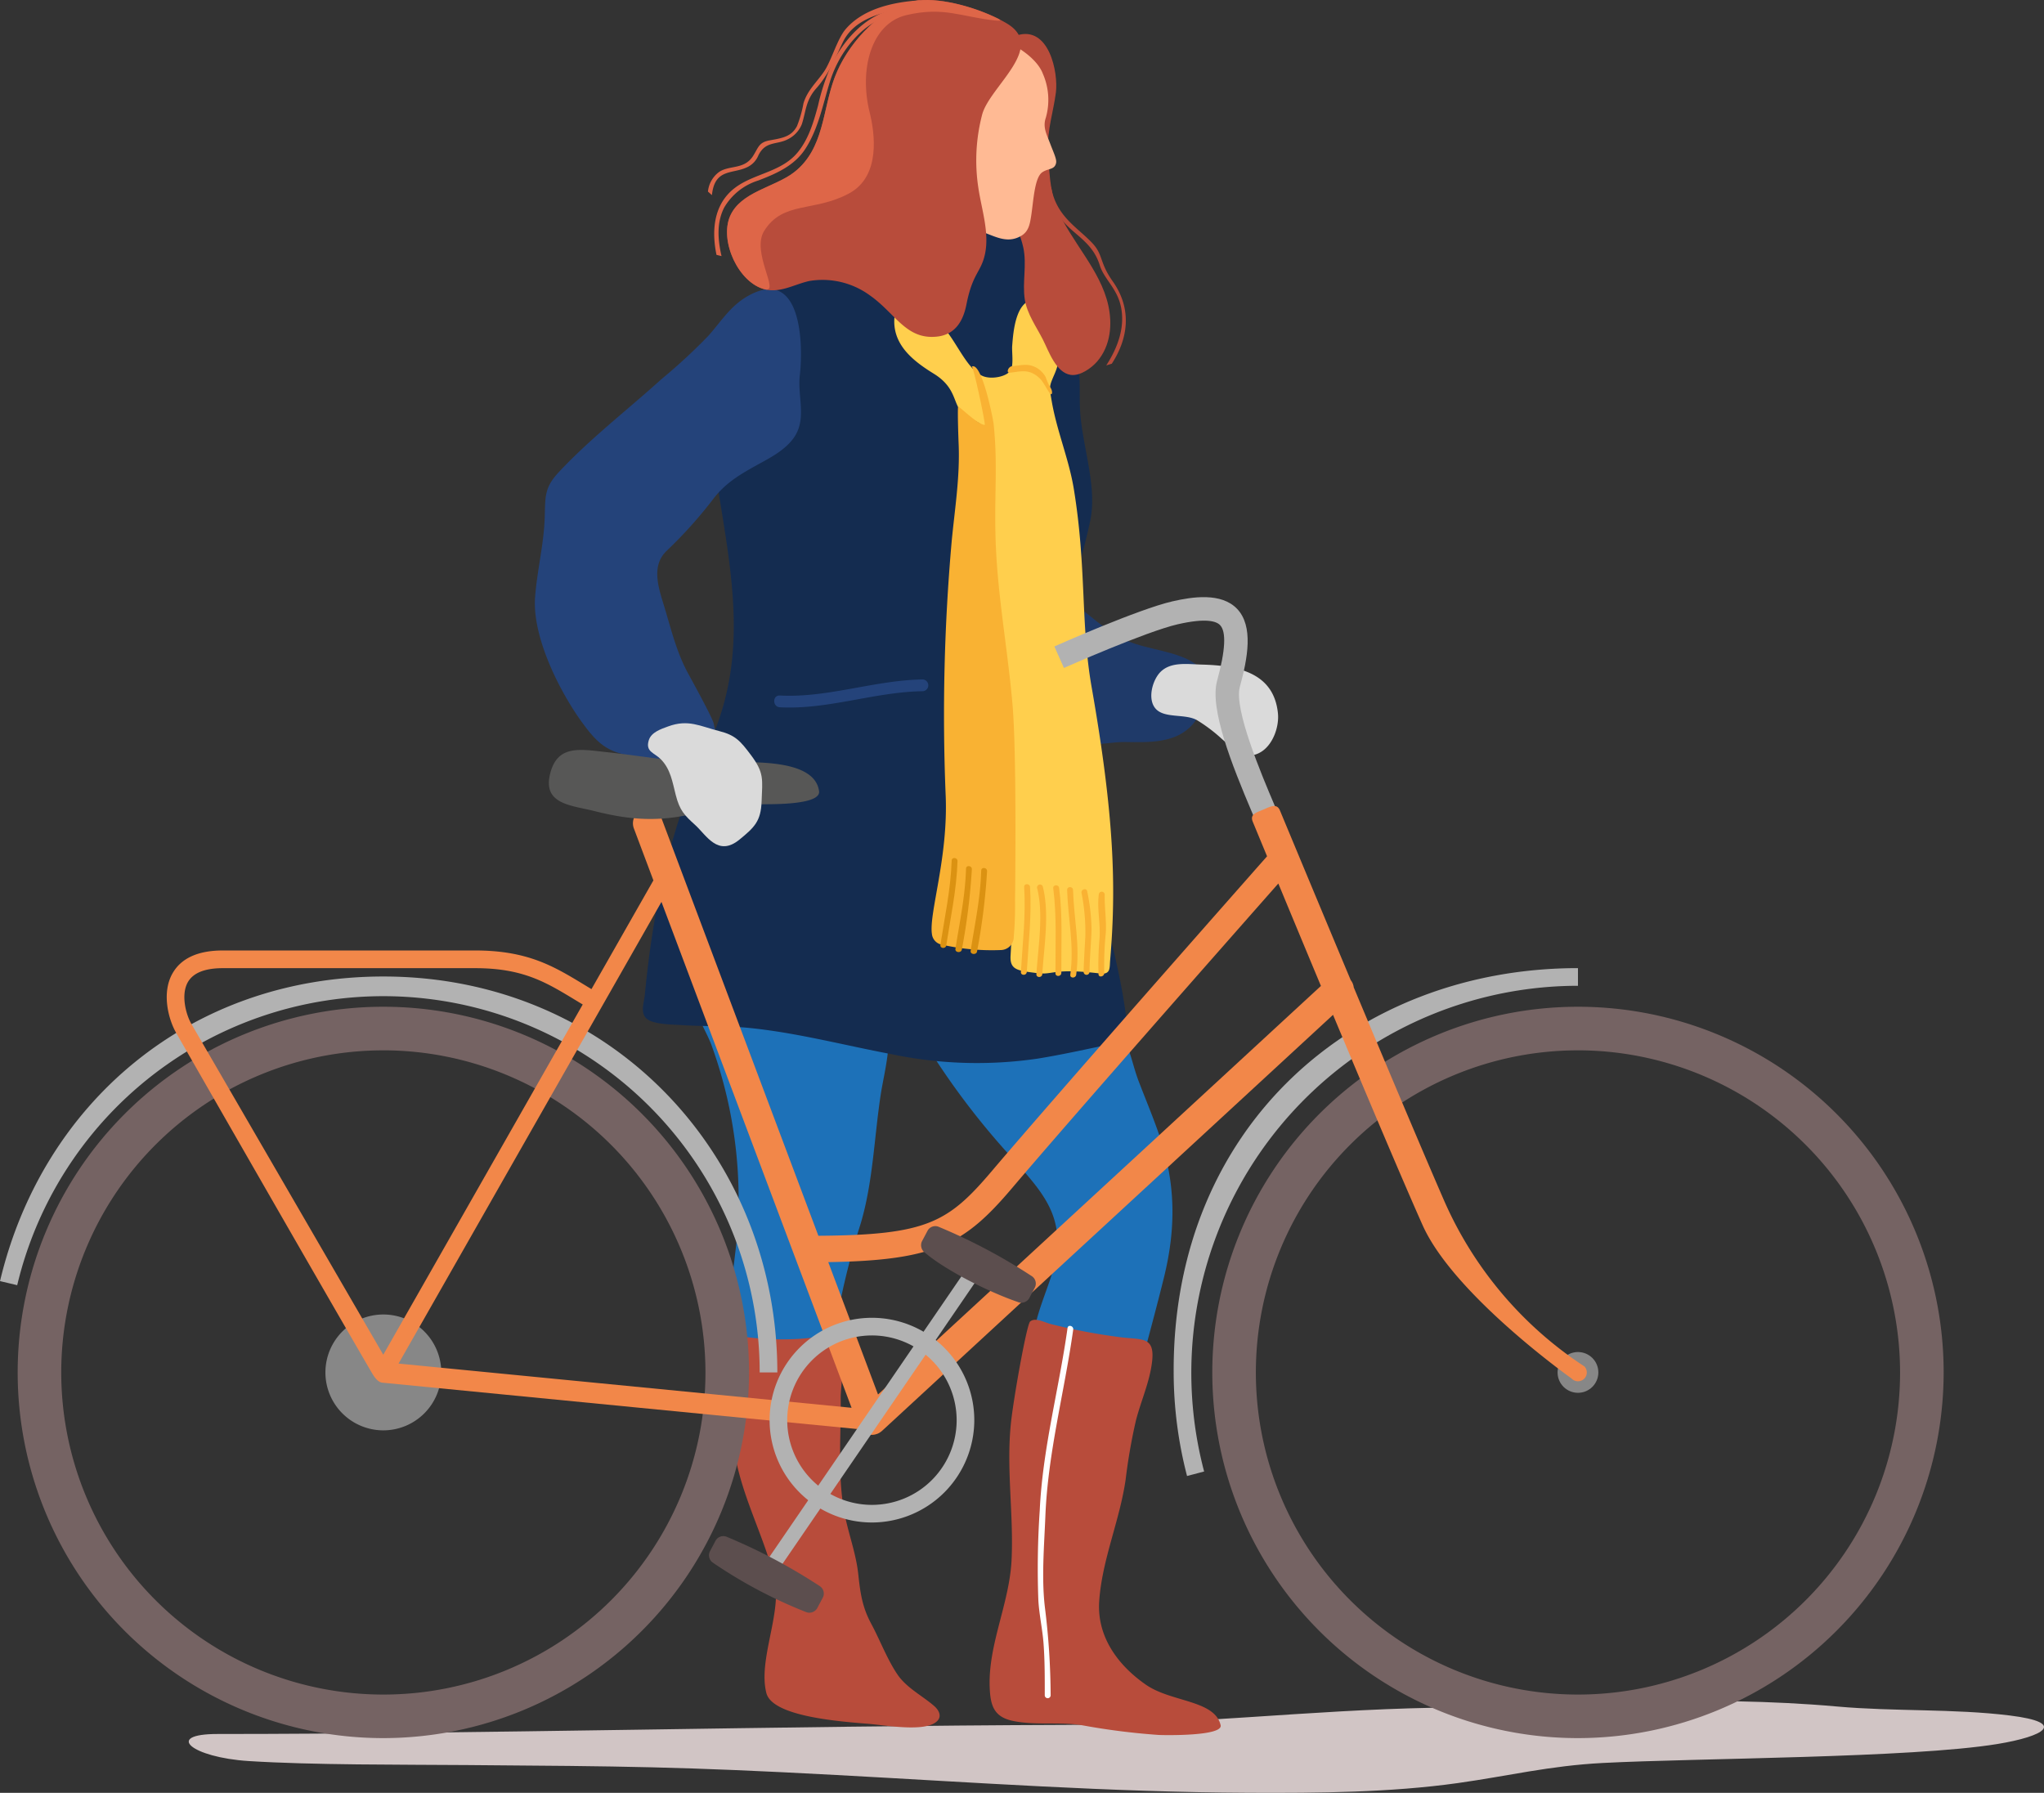 <svg xmlns="http://www.w3.org/2000/svg" width="345.044" height="302.646" viewBox="0 0 345.044 302.646">
    <rect x="0" y="0" width="345.044" height="302.646" fill="#333333" stroke="none"/>
    <defs>
        <style>
            .cls-1{fill:#d1c5c5}.cls-2{fill:#878787}.cls-3{fill:#1d71b8}.cls-4{fill:#1f3a69}.cls-5{fill:#142c50}.cls-6{fill:#ffcf4d}.cls-7{fill:#f9b233}.cls-8{fill:#db9212}.cls-9{fill:#b84c3b}.cls-10{fill:#dadada}.cls-11{fill:#fff}.cls-12{fill:#756363}.cls-13{fill:#b2b2b2}.cls-14{fill:#24437a}.cls-15{fill:#f28749}.cls-16{fill:#575756}.cls-17{fill:#5c4e4e}.cls-18{fill:#ffba94}.cls-19{fill:#de6648}
        </style>
    </defs>
    <g id="Group_879" data-name="Group 879" transform="translate(-642.597 -1421.07)">
        <path id="Path_1189" d="M696.677 1827.165c10.737.683 25.861.592 36.84.675 26.593.2 35.988.261 62.384 1.682 23.175 1.248 46.139 2.888 69.588 3 11.841.056 23.92-.053 35.219-1.633 8.474-1.185 15.493-2.93 24.51-3.4 15.833-.828 51.993-.815 66.612-3.2 7.929-1.293 11.9-3.611 2.094-4.819-9.473-1.167-19.476-.651-29.146-1.515-22.378-2-45.366-.239-68.178.21-21.6.425-40.2 2.823-62.022 2.895-47.969.159-100.127 1.535-143.194 1.535-9.008-.002-4.435 3.952 5.293 4.57z" class="cls-1" data-name="Path 1189" transform="translate(-12.075 -108.815)"/>
        <g id="Group_878" data-name="Group 878" transform="translate(642.597 1421.07)">
            <g id="Group_868" data-name="Group 868" transform="translate(54.934 221.898)">
                <path id="Path_1190" d="M728.128 1746.618a9.779 9.779 0 1 1 9.778-9.778 9.79 9.79 0 0 1-9.778 9.778z" class="cls-2" data-name="Path 1190" transform="translate(-718.349 -1727.061)"/>
            </g>
            <path id="Path_1191" d="M897.569 1677.353c-1.079-3.179-2.391-6.268-3.584-9.4-.962-2.527-1.434-5.419-2.768-7.776-3.22-5.69-25.356-5.014-28.715-3.946-1.51.481-3.244 1.229-4.057 2.692-1.21 2.179.252 3.777 1.412 5.632a127.945 127.945 0 0 0 13.027 16.681c4.638 5.233 8.455 9.29 7.158 16.673-.951 5.415-5.8 12.975-3.017 18.237 2.656 5.019 8.915 7.206 14.23 5.622 3.11-.927 3.028-5.363 3.822-8.337 1.089-4.072 2.178-8.145 3.189-12.237 2.026-8.202 2.039-15.782-.697-23.841z" class="cls-3" data-name="Path 1191" transform="translate(-701.792 -1485.498)"/>
            <path id="Path_1192" d="M832.832 1650.675c-5.32-2.263-12.551-2.756-18.267-3.083-3.45-.2-9.627-.1-10.026 4.625-.195 2.318 1.854 5.268 2.671 7.524a77.163 77.163 0 0 1 3 10.582 75.766 75.766 0 0 1 1.363 21.038c-.239 3.244-.875 6.49-.891 9.747-.017 3.452.74 6.983 1.165 10.4.609 4.894 1.293 9.79 7.43 9.377 6.519-.44 7.758-5.966 8.506-11.374a129.285 129.285 0 0 1 4.606-19.653c2.086-7.028 2.274-14.481 3.374-21.719.806-5.323 3.814-14.595-2.931-17.464z" class="cls-3" data-name="Path 1192" transform="translate(-687.099 -1483.308)"/>
            <path id="Path_1193" d="M910.453 1571.083c-2.967-2.165-8.194-2.435-11.491-3.9-3.817-1.7-6.608-4.694-10-7.016-7.791-5.33-5.814 10.35-5.78 13.907.03 3.1-.264 8.024 2.8 9.939 2.935 1.836 9.227.191 12.611.241 3.886.058 8.532.271 11.364-2.954 2.162-2.467 3.585-7.964.496-10.217z" class="cls-4" data-name="Path 1193" transform="translate(-708.646 -1458.996)"/>
            <path id="Path_1194" d="M873.7 1605.927c-1.014-7.337-3.095-14.463-4.708-21.677-1.551-6.94-2.6-13.974-4.12-20.924a74.656 74.656 0 0 1-1.155-21c.469-6.7 2.65-12.642 4.026-19.121 1.307-6.153-1.49-12.99-1.719-19.27-.112-3.09.2-6.82-.828-9.728-1.148-3.237-6.411-5.4-6.652-10.768-.249-5.519-.346-12.224-7.265-10.825-6.188 1.251-6.277 11.306-13 12.034-2.818.305-5.513-.842-8.194-1.513a27.45 27.45 0 0 0-10.017-.729 17.456 17.456 0 0 0-12.992 8.385c-5.139 8.844-3.2 20.444-1.638 30.007 2.348 14.359 4.148 27.019-2.3 40.625-6.333 13.369-9.141 27-10.561 41.676-.127 1.307-.779 2.924.206 3.952 1.053 1.1 4.609 1.081 5.968 1.172 3.766.252 7.535.1 11.3.47 8.144.8 16.088 2.922 24.114 4.433a70.463 70.463 0 0 0 24.784.751c3.793-.614 7.547-1.442 11.306-2.229 1.408-.3 2.714.237 3.437-.724.963-1.285.201-3.578.008-4.997z" class="cls-5" data-name="Path 1194" transform="translate(-683.724 -1435.183)"/>
            <path id="Path_1195" d="M884.08 1556.211c-1.878-10.7-.826-20.055-3-33.405-.816-5.013-2.835-9.707-3.711-14.712-.471-2.69-.47-2.571.487-4.8a12.229 12.229 0 0 0 .88-6.22c-.265-2.128-1.706-6.331-4.271-6.257-3.25.093-3.618 5.6-3.793 7.778-.086 1.059.278 3.2-.258 4.14-.616 1.081-3.236 1.611-4.712.982-2.818-1.2-4.647-6.388-6.943-8.474-2.008-1.825-7.936-5.832-7.995-.848-.049 4.167 3.17 6.77 6.658 8.917 4.036 2.483 3.179 5.3 4.968 6.675 2.658 2.037 3.937 1.343 3.975 4.819.061 5.659-.2 13.309.247 18.931.891 11.3 3.313 20.26 3.864 31.581a334.205 334.205 0 0 1-.076 36.225c-.155 2.5 1.289 2.546 4.471 2.965 2.743.361 2.657-.9 10.6.057 1.848.223 1.624-.9 1.738-2.235 1.056-12.437.68-24.43-3.129-46.119z" class="cls-6" data-name="Path 1195" transform="translate(-699.806 -1440.237)"/>
            <path id="Path_1196" d="M884.383 1509.836a9.291 9.291 0 0 1-.806-1.788 4.1 4.1 0 0 0-1.555-1.566c-1.474-.8-2.553-.391-4.126-.245-.631.059-1.027 1.149-.389 1.09 1.445-.133 2.735-.567 4.092.215a4.438 4.438 0 0 1 1.374 1.189c.394.545 1.036 1.756 1.352 2.1.426.463.445-.486.058-.995z" class="cls-7" data-name="Path 1196" transform="translate(-707.066 -1444.411)"/>
            <path id="Path_1197" d="M873.128 1563.641c-.7-8.4-2.3-17.25-2.763-25.645-.5-8.962.36-14.164-.434-21.856-.1-1-2.028-10.678-3.7-9.753.255-.14 2.157 8.718 2.215 9.838-1.286-.023-4.491-3.39-4.526-3.043-.093.927.048 5.046.1 6.305.23 5.536-.648 10.9-1.175 16.385a331.242 331.242 0 0 0-1.025 42.691c.5 10.552-2.822 20.046-2.318 23.554a2.051 2.051 0 0 0 1.49 1.806 38.447 38.447 0 0 0 10.184.95 2.219 2.219 0 0 0 2.148-2.237 61.628 61.628 0 0 0 .215-6.211c.039-3.011.273-24.565-.411-32.784z" class="cls-7" data-name="Path 1197" transform="translate(-702.192 -1444.5)"/>
            <path id="Path_1198" d="M881.784 1627.371c-.041-.635-1.035-.639-.993 0 .307 4.756-.27 9.594-.55 14.342-.038.639.956.637.994 0 .28-4.748.856-9.586.549-14.342z" class="cls-7" data-name="Path 1198" transform="translate(-707.906 -1477.635)"/>
            <path id="Path_1199" d="M864.391 1621.327c.019-.636-.969-.734-.989-.094-.144 4.763-1.174 9.526-1.9 14.227-.1.632.891.724.989.094.726-4.702 1.756-9.465 1.9-14.227z" class="cls-8" data-name="Path 1199" transform="translate(-702.755 -1475.96)"/>
            <path id="Path_1200" d="M888.764 1627.592c-.082-.631-1.074-.572-.991.064.611 4.726.346 9.592.371 14.348 0 .64.995.573.992-.064-.027-4.756.238-9.622-.372-14.348z" class="cls-7" data-name="Path 1200" transform="translate(-709.975 -1477.705)"/>
            <path id="Path_1201" d="M884.925 1627.273a.5.5 0 0 0-.958.264c1.133 4.449.17 10.021-.113 14.549-.04.639.954.636.993 0 .292-4.686 1.253-10.21.078-14.813z" class="cls-7" data-name="Path 1201" transform="translate(-708.899 -1477.642)"/>
            <path id="Path_1202" d="M892 1628.051c-.021-.637-1.015-.64-.994 0 .166 5.136 1.213 9.183.536 14.317-.083.632.911.626.994 0 .673-5.134-.374-9.181-.536-14.317z" class="cls-7" data-name="Path 1202" transform="translate(-710.864 -1477.821)"/>
            <path id="Path_1203" d="M895.31 1628.418c-.1-.629-1.056-.363-.958.264a33.927 33.927 0 0 1 .646 7.329c-.133 2.394-.253 4.263-.294 6.057a.5.5 0 0 0 .994 0c.017-2.04.241-4.485.346-7.011a32.944 32.944 0 0 0-.734-6.639z" class="cls-7" data-name="Path 1203" transform="translate(-711.783 -1477.955)"/>
            <path id="Path_1204" d="M899.528 1635.559c.12-2.186-.223-4.065-.189-6.473a.5.5 0 0 0-.993-.038c-.319 2.463.287 4.883.126 7.363a51.008 51.008 0 0 0-.177 6.146c.031.637 1.015.406.967-.226a54.492 54.492 0 0 1 .266-6.772z" class="cls-7" data-name="Path 1204" transform="translate(-712.857 -1478.101)"/>
            <path id="Path_1205" d="M894.009 1474.828c-1.327-6.062-6.308-10.793-8.693-16.455-1.234-2.928-1.312-6.741-1.474-9.928-.166-3.263.9-6.366 1.311-9.568.435-3.414-1.164-11.366-6.579-9.661-2.2.691-2.13 3.167-1.74 4.928.68 3.063 1.883 5.706 2.05 8.936.278 5.4-2.2 10.39-1.1 15.943.421 2.117 1.427 3.914 1.871 6.012.627 2.957-.194 5.854.25 8.757.372 2.43 1.974 4.645 3.067 6.8.974 1.917 2.176 5.544 4.666 5.931 1.587.247 3.539-1.153 4.507-2.287 2.295-2.684 2.541-6.319 1.864-9.408z" class="cls-9" data-name="Path 1205" transform="translate(-706.912 -1423.244)"/>
            <path id="Path_1206" d="M931.976 1583.941c-.708-6.919-6.887-8.05-12.842-8.206-2.418-.063-5.146-.512-6.923 1.183-1.449 1.382-2.38 4.841-.74 6.407 1.552 1.482 4.825.706 6.785 1.758a26.489 26.489 0 0 1 4.257 3.207c1.924 1.648 4.055 3.9 6.751 2.1 1.962-1.309 2.936-4.264 2.712-6.449z" class="cls-10" data-name="Path 1206" transform="translate(-716.251 -1463.548)"/>
            <path id="Path_1207" d="M911.959 1796.727c-1-4.259-8.33-3.855-12.612-6.828-4.857-3.374-8.287-8.224-7.886-14.1.479-7.021 3.471-13.6 4.465-20.552a95.909 95.909 0 0 1 1.711-9.854c.849-3.374 2.381-6.646 2.761-10.126.475-4.348-1.922-3.527-5.693-4.074a99.189 99.189 0 0 1-11.4-2.176c-1.257-.336-2.615-1.143-3.5-.435-.579.464-2.84 13.123-3.26 17.31-.777 7.749.5 15.317.119 23-.359 7.3-3.965 14.21-3.688 21.438.112 2.933.625 4.959 3.817 5.656 3.8.831 7.888.127 11.789.757a115.8 115.8 0 0 0 12.921 1.635c1.171.06 10.889.205 10.456-1.651z" class="cls-9" data-name="Path 1207" transform="translate(-705.907 -1505.505)"/>
            <path id="Path_1208" d="M885.444 1761.827c.426-10.72 3.22-20.934 4.7-31.5.087-.625-.87-.9-.958-.264-1.444 10.329-4.21 20.34-4.693 30.8a144.839 144.839 0 0 0-.233 15.2c.147 2.456.7 4.872.88 7.33.213 2.9.205 5.812.2 8.719a.5.5 0 0 0 .994 0 123.972 123.972 0 0 0-.97-14.892c-.592-4.999-.12-10.371.08-15.393z" class="cls-11" data-name="Path 1208" transform="translate(-708.976 -1505.888)"/>
            <path id="Path_1209" d="M847.032 1794.545c-1.964-1.709-4.625-3.035-6.15-5.262-1.737-2.534-2.985-5.865-4.45-8.589-1.547-2.876-1.849-5.2-2.2-8.413-.344-3.163-1.4-6.1-2.1-9.186-1.488-6.625-.795-13.808-.863-20.553-.02-1.939.991-8.353-.236-9.644-1.052-1.107-5.336-.338-7.273-.29a47.03 47.03 0 0 1-8.134-.286c-1.82-.284-2.854-.305-2.848 2.015.017 6.709-.463 13.436 1.109 20.015 1.513 6.332 4.534 12.146 6.143 18.426 1.5 5.843-2.769 13.875-1.308 19.594.984 3.85 11.646 4.756 17.1 5.185 2.659.209 8.34 1.229 10.912.086 1.666-.743 1.527-2.03.298-3.098z" class="cls-9" data-name="Path 1209" transform="translate(-689.353 -1506.573)"/>
            <g id="Group_869" data-name="Group 869" transform="translate(2.982 169.947)">
                <path id="Path_1210" d="M708.44 1778.882a61.73 61.73 0 1 1 61.731-61.73 61.8 61.8 0 0 1-61.731 61.73zm0-116.1a54.374 54.374 0 1 0 54.374 54.374 54.435 54.435 0 0 0-54.374-54.378z" class="cls-12" data-name="Path 1210" transform="translate(-646.709 -1655.422)"/>
            </g>
            <g id="Group_870" data-name="Group 870" transform="translate(204.644 169.947)">
                <path id="Path_1211" d="M986.525 1778.882a61.73 61.73 0 1 1 61.731-61.73 61.8 61.8 0 0 1-61.731 61.73zm0-116.1a54.374 54.374 0 1 0 54.374 54.374 54.434 54.434 0 0 0-54.374-54.378z" class="cls-12" data-name="Path 1211" transform="translate(-924.795 -1655.422)"/>
            </g>
            <g id="Group_871" data-name="Group 871" transform="translate(177.985 100.796)">
                <path id="Path_1212" d="M922 1597.821l-.531-1.253c-3.558-8.377-7.246-17.705-5.963-22.376 1.408-5.121 1.576-8.285.5-9.4-.64-.669-2.405-1.231-7.168-.134-5.394 1.247-19.049 7.307-19.187 7.368l-1.615-3.63c.574-.256 14.145-6.277 19.907-7.609 3.418-.789 8.269-1.519 10.93 1.252 2.8 2.923 1.808 8.318.465 13.211-1.025 3.727 3.75 14.968 5.788 19.769l.536 1.266z" class="cls-13" data-name="Path 1212" transform="translate(-888.034 -1560.065)"/>
            </g>
            <g id="Group_872" data-name="Group 872" transform="translate(198.123 163.427)">
                <path id="Path_1213" d="M918.064 1732.165a69.771 69.771 0 0 1-2.26-17.484c-.2-41.564 30.617-68.25 68.25-68.25v2.981a65.326 65.326 0 0 0-63.108 81.992z" class="cls-13" data-name="Path 1213" transform="translate(-915.803 -1646.431)"/>
            </g>
            <g id="Group_873" data-name="Group 873" transform="translate(0 164.841)">
                <path id="Path_1214" d="M773.818 1715.217h-2.98A63.537 63.537 0 0 0 645.5 1700.49l-2.9-.689c7.14-30.082 32.109-51.419 64.713-51.419 38.363 0 66.505 30.162 66.505 66.835z" class="cls-13" data-name="Path 1214" transform="translate(-642.597 -1648.382)"/>
            </g>
            <path id="Path_1215" d="M811.831 1502.917c.624-5.462.23-18.44-8.746-13.392-2.928 1.646-4.49 4.229-6.63 6.663a95.973 95.973 0 0 1-8 7.4c-5.767 5.216-11.974 9.979-17.3 15.668-2.541 2.715-2.263 4.248-2.394 7.83-.165 4.5-1.282 8.826-1.619 13.268-.516 6.8 4.231 16.192 8.2 21.527 1.938 2.6 3.472 4.212 6.59 4.988 4.037 1 14.267 2.707 15.55-.336.4-.938.228-3.1-.2-4.865-.265-1.081-3.791-7.465-4.337-8.47-1.8-3.318-2.727-6.943-3.79-10.545-1-3.4-2.617-7.33.146-10.052a75.056 75.056 0 0 0 7.845-8.707c1.951-2.6 4.25-4.035 7.038-5.593 2.268-1.268 4.858-2.5 6.475-4.616 2.478-3.241.747-7.054 1.172-10.768z" class="cls-14" data-name="Path 1215" transform="translate(-676.815 -1439.569)"/>
            <circle id="Ellipse_123" cx="3.442" cy="3.442" r="3.442" class="cls-2" data-name="Ellipse 123" transform="translate(262.931 228.234)"/>
            <path id="Path_1216" d="M920.731 1703.3a64.264 64.264 0 0 1-23.853-28.374c-3.392-7.781-9.49-22.251-15.087-35.613a2.457 2.457 0 0 0-.516-1.233c-6.362-15.2-11.942-28.626-11.942-28.626-.532-1.265-1.574-.683-2.837-.146s-2.273.809-1.741 2.073c0 0 .9 2.186 2.4 5.8-6.211 7.035-36.081 40.9-46.393 53.056-7.45 8.784-11 10.883-29.348 11.005l-26.508-70.542a2.484 2.484 0 0 0-4.65 1.747l3.308 8.8-10.453 18.356q-.638-.383-1.256-.759c-5.1-3.092-9.5-5.763-18.372-5.763h-42.617c-4.149 0-7 1.29-8.461 3.835-1.917 3.329-.688 7.855.606 10.086 0 0 24.293 42.4 32.791 56.972.448.768 1.1 1.975 2.007 2.064l80.727 7.883c.019.023.035.05.054.073s.025.035.039.052.033.027.049.043a2.411 2.411 0 0 0 .305.268c.02.014.039.033.059.047a2.509 2.509 0 0 0 .392.218c.041.019.082.033.124.049a2.526 2.526 0 0 0 .324.1c.041.01.081.021.121.028a2.471 2.471 0 0 0 .452.046 2.211 2.211 0 0 0 .777-.134c.032-.01.064-.014.1-.027a2.422 2.422 0 0 0 .442-.218c.049-.031.09-.071.137-.1a2.521 2.521 0 0 0 .231-.175l76.151-70.245c5.689 13.6 11.755 27.963 15.11 35.488 5.26 11.794 25.145 25.891 25.145 25.891a1.49 1.49 0 1 0 2.186-2.026zm-235.743-64.891c.895-1.554 2.872-2.342 5.878-2.342h42.616c8.034 0 11.914 2.353 16.826 5.331q.653.4 1.326.8l-33.67 59.125-32.376-55.811c-.977-1.689-1.809-5.007-.6-7.106zm35.556 64.407l44.382-77.936 32.093 85.4zm80.938 5.223l-8.4-22.349c18.174-.291 23.047-3.084 31.085-12.564 9.636-11.361 36.438-41.772 44.889-51.349 1.988 4.792 4.5 10.843 7.193 17.291z" class="cls-15" data-name="Path 1216" transform="translate(-653.265 -1472.633)"/>
            <path id="Path_1217" d="M815.975 1602.615c-.775-5.893-12.86-4.839-17.813-4.822-5.986.021-11.958-1.124-17.89-1.759-4.588-.49-8.582-1.409-9.752 3.87-1.1 4.979 3.812 5.108 7.556 6.063 6.008 1.534 11 1.857 17.054.358a51.026 51.026 0 0 1 11.586-1.512c1.333-.03 9.564.125 9.259-2.198z" class="cls-16" data-name="Path 1217" transform="translate(-677.71 -1469.048)"/>
            <g id="Group_874" data-name="Group 874" transform="translate(129.913 222.453)">
                <path id="Path_1218" d="M839.021 1762.382A17.277 17.277 0 1 1 856.3 1745.1a17.3 17.3 0 0 1-17.279 17.282zm0-31.574a14.3 14.3 0 1 0 14.3 14.3 14.313 14.313 0 0 0-14.3-14.301z" class="cls-13" data-name="Path 1218" transform="translate(-821.744 -1727.827)"/>
            </g>
            <g id="Group_875" data-name="Group 875" transform="translate(128.393 213.06)">
                <path id="Rectangle_105" d="M0 0h62.936v2.484H0z" class="cls-13" data-name="Rectangle 105" transform="rotate(-55.614 49.24 25.969)"/>
            </g>
            <g id="Group_876" data-name="Group 876" transform="translate(119.672 259.329)">
                <path id="Path_1219" d="M823.946 1791.447a79.657 79.657 0 0 1-15.57-8.251 1.517 1.517 0 0 1-.6-1.942l.98-1.851a1.506 1.506 0 0 1 1.942-.6 95.493 95.493 0 0 1 15.57 8.251 1.5 1.5 0 0 1 .6 1.942l-.98 1.851a1.524 1.524 0 0 1-1.942.6z" class="cls-17" data-name="Path 1219" transform="translate(-807.622 -1778.677)"/>
            </g>
            <g id="Group_877" data-name="Group 877" transform="translate(155.469 206.994)">
                <path id="Path_1220" d="M873.3 1719.288c-5-1.718-12.162-5.36-15.57-8.251a1.575 1.575 0 0 1-.6-1.942l.98-1.85a1.486 1.486 0 0 1 1.942-.6 95.37 95.37 0 0 1 15.57 8.25 1.5 1.5 0 0 1 .6 1.942l-.98 1.851a1.53 1.53 0 0 1-1.942.6z" class="cls-17" data-name="Path 1220" transform="translate(-856.985 -1706.509)"/>
            </g>
            <path id="Path_1221" d="M874.968 1446.994c-.607-1.6-1.284-2.782-.743-4.36a10.985 10.985 0 0 0-.5-7.455c-1-2.658-5.294-6.171-13.6-7.815-3.03-.6-14.2-.621-16.6 10.6-.455 2.125-.076 5.221.175 7.3a39.3 39.3 0 0 1-.393 12.352c-.38 2.284-.538 4.715 1.017 6.477 2.181 2.471 7.687 5.038 10.723 2.26 2.374-2.171 4.342-5.641 7.839-4.657 2.475.7 4.624 2.363 7.2.851 1.241-.73 1.449-1.97 1.662-3.3.389-2.43.55-6.5 1.875-7.418 1.011-.7 2.108-.39 2.344-1.593.123-.636-.428-1.727-.999-3.242z" class="cls-18" data-name="Path 1221" transform="translate(-697.687 -1422.743)"/>
            <path id="Path_1222" d="M859.094 1425.041c-4.294-2.576-12.182-4.917-16.57-3.584-5.541 1.683-10.493 7.342-12.506 12.673-2.094 5.542-1.77 12.074-6.862 16.023-3.268 2.534-9.054 3.279-10.823 7.45s1.439 11.221 5.9 12.312c2.632.643 5.008-.865 7.492-1.41a13.525 13.525 0 0 1 10.175 2.392c4.367 3.04 6.126 7.534 11.336 7 3.212-.328 4.491-2.764 5.015-5.429 1.056-5.371 2.476-5.4 3.137-8.535.76-3.614-.578-7.513-1.112-11.074a30.571 30.571 0 0 1 .639-12.485c1.309-4.75 10.875-11.315 4.179-15.333z" class="cls-9" data-name="Path 1222" transform="translate(-689.109 -1421.07)"/>
            <path id="Path_1223" d="M898.73 1484.3c.972 3.685-.415 7.338-2.37 10.357l.936-.284c2.843-4.381 3.4-9.319.158-13.907-2.3-3.254-1.559-4.465-3.479-6.491-2.505-2.644-5.957-4.413-6.891-9.25-.121-.627-.686-.281-.619.179a9.837 9.837 0 0 0 2.328 5.045c1.887 2.6 5.231 3.756 6.482 7.831.666 2.163 2.715 3.72 3.455 6.52z" class="cls-9" data-name="Path 1223" transform="translate(-709.616 -1432.974)"/>
            <path id="Path_1224" d="M847.871 1579.232c-8.126.125-16 3.14-24.093 2.711-1.278-.068-1.274 1.92 0 1.987 8.137.432 15.95-2.585 24.093-2.711a.994.994 0 0 0 0-1.987z" class="cls-14" data-name="Path 1224" transform="translate(-692.127 -1464.536)"/>
            <path id="Path_1225" d="M856.907 1423.893c-4.429-2.056-10.663-3.566-14.382-2.436-5.541 1.683-10.493 7.342-12.506 12.673-2.094 5.542-1.77 12.074-6.862 16.023-3.268 2.534-9.054 3.279-10.823 7.45s1.439 11.221 5.9 12.312c2.632.643-2.369-6.263-.129-9.862 3.17-5.094 8.429-3.143 14.339-6.336 5.4-2.918 4.328-10.226 3.461-13.722-1.785-7.2.262-14.965 6.2-16.372 6.292-1.49 9.34.307 14.93.9 1.675.177.665-.262-.128-.63z" class="cls-19" data-name="Path 1225" transform="translate(-689.109 -1421.07)"/>
            <path id="Path_1226" d="M867.776 1623.21c.019-.635-.97-.734-.989-.094-.144 4.763-1.057 8.849-1.784 13.55-.1.632.985.734 1.082.1a106.272 106.272 0 0 0 1.691-13.556z" class="cls-8" data-name="Path 1226" transform="translate(-703.717 -1476.478)"/>
            <path id="Path_1227" d="M871.315 1623.654c.019-.635-.97-.734-.989-.094-.144 4.763-1.057 8.849-1.784 13.55-.1.632.985.734 1.082.1a106.3 106.3 0 0 0 1.691-13.556z" class="cls-8" data-name="Path 1227" transform="translate(-704.69 -1476.6)"/>
            <path id="Path_1228" d="M812.615 1602.65c.141-3.782.465-4.831-1.8-7.854-1.809-2.415-2.636-3.36-5.4-4.06-3.2-.811-5.174-2.02-8.565-.777-1.205.442-2.861.976-3.28 2.339-.6 1.966.931 2.082 2.045 3.219 1.645 1.679 1.946 3.825 2.512 6.033.664 2.6 1.456 3.405 3.268 5.047 1.9 1.72 3.839 5.448 7.483 2.473 2.534-2.07 3.615-3.111 3.737-6.42z" class="cls-10" data-name="Path 1228" transform="translate(-684.051 -1467.338)"/>
            <path id="Path_1229" d="M842.993 1421.156c-4.434.31-9.377 1.413-12.331 4.832-1.44 1.666-2.442 5.414-3.69 7.214-1.262 1.82-2.809 3.167-3.452 5.34a19.805 19.805 0 0 1-1.1 3.854c-.934 1.728-2.322 1.987-4.593 2.39-1.888.336-1.906 1.235-2.837 2.67-1.487 2.293-3.933 1.486-5.693 2.654a4.683 4.683 0 0 0-1.9 3.321l.67.6c.469-4.484 3.376-3.541 5.827-4.658a3.764 3.764 0 0 0 2.02-2.057c1.175-2.408 3.025-1.77 4.837-2.65a4.874 4.874 0 0 0 2.49-2.6c.7-2.1.621-4.02 2.453-6.069 2.123-2.377 3.306-5.344 4.442-7.72 1.677-3.5 5.523-5.273 12.782-6.049.637-.069.714-1.117.075-1.072z" class="cls-19" data-name="Path 1229" transform="translate(-687.889 -1421.093)"/>
            <path id="Path_1230" d="M838.5 1423.63a4.719 4.719 0 0 0-1.1.246c-3.855 1.562-6.622 4.822-8.575 8.438a36.29 36.29 0 0 0-2.453 7.327c-.776 2.856-1.566 5.511-3.326 7.73-3.078 3.883-8.492 3.608-11.754 7.065-2.65 2.808-2.789 6.778-2.051 10.359l.852.211c-.625-2.719-.868-5.646.455-8.208a10.13 10.13 0 0 1 5.71-4.541c3.2-1.218 6.17-2.55 8-5.382 2.215-3.427 2.951-7.559 4.162-11.409 1.624-5.164 5.6-9.935 10.144-11.005.495-.116.636-.876-.064-.831z" class="cls-19" data-name="Path 1230" transform="translate(-688.291 -1421.773)"/>
        </g>
    </g>
</svg>

